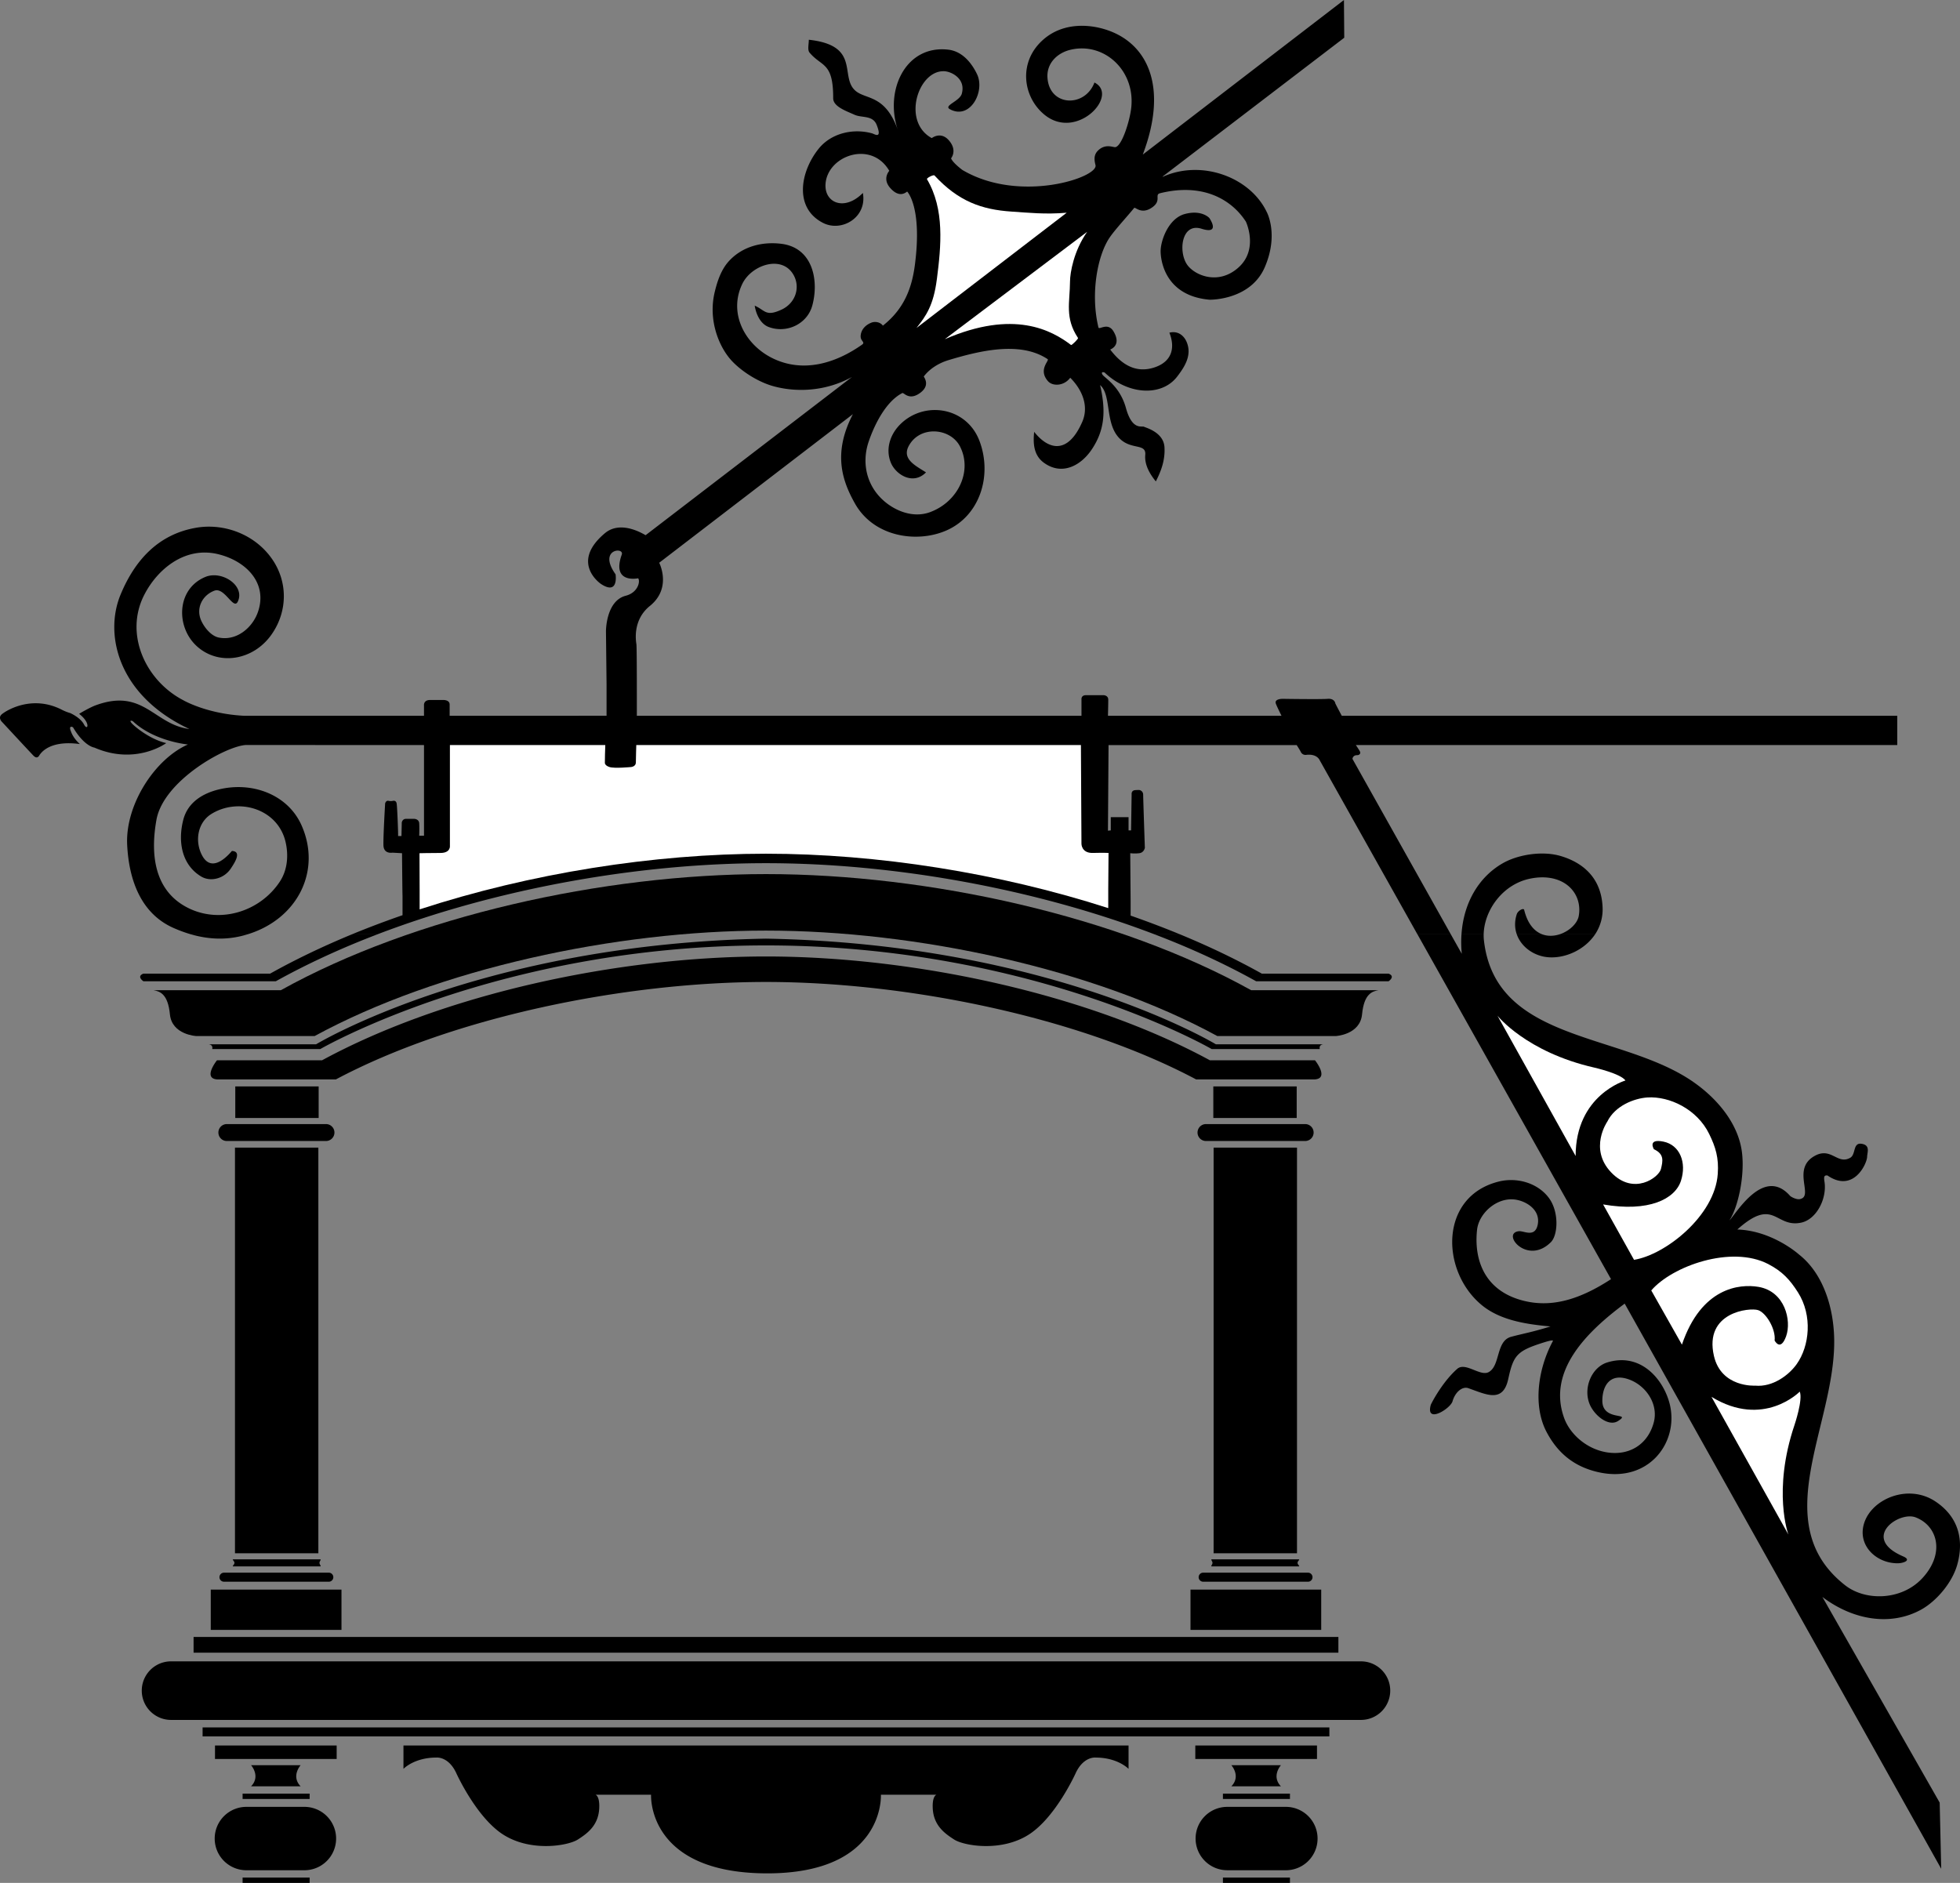 <svg xmlns="http://www.w3.org/2000/svg" width="181.815" height="174.68"><rect width="100%" height="100%" fill="#808080" stroke="none"/><path d="M29.532 144.098v-37.63h-7.735v37.63h7.735m.707-38.246a.785.785 0 0 0 0-1.57h-9.2a.782.782 0 0 0-.78.784c0 .434.347.786.78.786h9.2m.261 40.886a.42.42 0 0 0 0-.84h-9.722a.42.42 0 0 0 0 .84H30.5m-.824-1.422c.18 0-.039-.144-.039-.328 0-.18.219-.324.04-.324h-8.02c-.184 0 .09.145.09.324 0 .184-.274.328-.09.328h8.02m1.999 5.891v-3.738H19.551v3.738h12.125m-2.117-47.492v-2.926h-7.734v2.926h7.734m41.496 55.844h55.188a2.716 2.716 0 0 0 2.718-2.72c0-1.5-1.215-2.714-2.718-2.714H15.868a2.717 2.717 0 1 0 0 5.434h55.187m0-6.239h53.098v-1.46H17.957v1.46h53.098m49.258-9.222v-37.63h-7.735v37.63h7.735M71.055 161.09h52.262v-.836H18.793v.836h52.262m51.113 2.094v-1.254H110.88v1.254h11.29m-1.1-57.332a.785.785 0 0 0 0-1.57h-9.199a.785.785 0 0 0 0 1.57h9.2m.261 40.886a.42.42 0 0 0 0-.84h-9.722a.42.42 0 0 0 0 .84h9.722m-.875-1.422c.18 0-.093-.144-.093-.328 0-.18.273-.324.093-.324h-8.023c-.18 0 .039.145.039.324 0 .184-.219.328-.04.328h8.024m2.102 5.891v-3.738h-12.125v3.738h12.125m-3.332 22.297a2.94 2.94 0 1 0 0-5.879h-5.383a2.937 2.937 0 0 0-2.937 2.938 2.937 2.937 0 0 0 2.937 2.94h5.383m.433-6.613v-.495h-6.218v.496h6.218m0 7.789v-.496h-6.218v.496h6.218m-48.605-.887c11.078.05 10.66-7.293 10.66-7.293h5.149s-.395.105-.34 1.254c.078 1.621 1.136 2.351 1.988 2.902.887.574 4.39 1.2 6.977-.496 2.468-1.62 4.285-5.644 4.285-5.644.73-1.594 1.855-1.465 1.855-1.465 2.063 0 3.059 1.047 3.059 1.047v-2.168H37.426v2.168s.992-1.047 3.055-1.047c0 0 1.125-.13 1.855 1.465 0 0 1.817 4.023 4.285 5.644 2.59 1.695 6.09 1.07 6.98.496.852-.55 1.907-1.281 1.985-2.902.055-1.149-.34-1.254-.34-1.254h5.149s-.418 7.238 10.66 7.293m45.469-8.074h2.3c-.917-.942 0-1.961 0-1.961h-4.601s.918 1.02 0 1.96h2.3m-45.468-74.62c13.137 0 29.066 3.273 39.906 9.043h10.946c1.464-.051.078-1.774.078-1.774h-9.746c-11.313-6.144-27.407-9.633-41.184-9.633-13.777 0-29.871 3.489-41.184 9.633h-9.746s-1.383 1.723.078 1.774h10.95c10.84-5.77 26.765-9.043 39.902-9.043"/><path d="M71.055 86.332c13.953 0 30.426 3.547 41.871 9.785h10.969s2.27-.11 2.453-2.015c.184-1.91.941-2.133 1.516-2.239h-11.801C103.719 85 86.18 81.09 71.055 81.09c-15.125 0-32.66 3.91-45.004 10.773H14.246c.575.106 1.332.328 1.516 2.239.184 1.906 2.457 2.015 2.457 2.015h10.965c11.45-6.238 27.918-9.785 41.871-9.785m49.23 17.383v-2.926h-7.734v2.926h7.734"/><path d="M71.055 87.707c24.773 0 41.34 9.613 41.34 9.613h10.035s-.133-.39.34-.441h-9.985s-15.39-9.328-41.73-9.8c-26.34.472-41.73 9.8-41.73 9.8H19.34c.473.05.344.441.344.441h10.031s16.567-9.613 41.34-9.613M17.73 86.684c1.481.425 3.013.539 4.61.164.203-.051.403-.102.602-.164H17.73m14.903 0c-2.672 1.105-5.215 2.32-7.574 3.64H13.305c-.68.262 0 .711 0 .711h12.277c2.895-1.613 6.067-3.07 9.414-4.351h-2.363m74.481 0c3.351 1.28 6.52 2.738 9.414 4.351h12.277s.68-.45 0-.71h-11.754c-2.36-1.321-4.906-2.536-7.582-3.641h-2.355m24.375 0 17.953 31.984c-2.899 1.89-5.578 2.723-8.332 1.945-3.461-.972-4.39-3.82-4.094-6.523.168-1.55 1.883-3.094 3.625-2.79 1.035.18 2.273.99 2 2.321-.254 1.223-1.285.555-1.734.598-1.704.172.761 3.215 2.96 1.015.657-.656.778-2.832-.21-4.129-1.051-1.382-2.957-1.906-4.625-1.492-5.497 1.364-5.426 8.25-1.61 11.438 1.73 1.445 4.192 1.808 6.406 2.004-1.714.535-2.503.652-3.648.96-1.434.38-.984 2.696-2.098 3.282-.777.41-2.152-.965-2.902-.309-1.152 1.008-2.11 2.617-2.453 3.328-.524 1.832 1.816.368 2.012-.312.254-.89.93-1.406 1.457-1.223 1.664.574 3.218 1.43 3.714-.855.485-2.227.817-2.602 3.282-3.383.402-.125.933-.273.855-.129-1.441 2.68-1.82 6.055-.601 8.398 1.011 1.938 2.511 3.227 4.765 3.75 4.668 1.09 7.508-2.687 6.7-6.21-.528-2.278-2.637-4.93-5.805-3.961-1.48.449-2.285 2.418-1.625 3.925.445 1.016 1.734 2.07 2.613 1.512 1.34-.855-1.453.082-1.457-1.875-.004-1.281.633-2.629 2.45-1.988 1.577.555 2.8 2.289 2.308 4.043-.559 2-2.246 3.043-4.293 2.734-1.875-.281-3.457-1.66-4.012-3.203-1.578-4.394 2.153-8.02 5.621-10.601l29.36 52.43-.141-6.138-10.879-19.078c2.922 2.207 6.395 2.7 9.164 1.172 1.375-.758 2.914-2.492 3.375-4.277.617-2.371-.023-4.406-2.062-5.758-2.47-1.64-5.778-.297-6.567 1.902-.761 2.118 1.059 3.852 3.09 3.836.516-.008 1.317-.285.488-.64-3.96-1.703-.406-4.219 1.157-3.621 2.047.785 2.761 3.347.613 5.656-1.938 2.078-5.277 2.117-7.152.644-7.293-5.718-.954-14.746-1.012-22.683-.02-2.98-.98-6.207-3.27-8.004 0 0-2.453-2.211-5.718-2.316 3.437-3.075 3.492-.125 5.925-.637 1.418-.301 2.41-2.227 2.16-3.809-.081-.508 0-.586.274-.57 2.406 1.66 3.668-1.082 3.684-1.734.004-.356.28-.981-.348-1.165-1.04-.304-.645.938-1.223 1.262-1.203.676-1.765-1.055-3.328-.156-2.066 1.18-.117 3.621-1.238 3.96-.328.15-.887-.163-.996-.257-2.446-2.793-4.98 1.578-5.645 2.27.785-1.2 1.434-4.04 1.172-6.278-.34-2.89-2.59-5.394-5.117-6.969-6.742-4.19-17.75-3.503-18.82-12.707a4.21 4.21 0 0 1-.028-.59h-2.058c-.04.587-.032 1.188.03 1.805 0 0-.39-.691-1.015-1.804h-3.097m9.214 0c.418 1.187 1.614 2.015 2.907 2.12 1.574.126 3.379-.675 4.351-2.12h-3.308c-.508.16-1.063.187-1.575 0h-2.375"/><path d="M134.586 86.684c-2.566-4.579-9.129-16.282-9.129-16.282s.028-.343.422-.343c.262 0 .34-.184.285-.313-.05-.133-.39-.625-.39-.625h50.222v-2.719h-51.53s-.598-1.125-.598-1.152c0-.023-.079-.469-.708-.418-.625.055-4.156 0-4.156 0s-.82-.023-.652.445c.105.29.523 1.125.523 1.125h-16.097s.027-1.07.027-1.488c0-.422-.445-.422-.445-.422h-1.621c-.47 0-.418.395-.418.395v1.515H59.075s.011-6.328-.04-6.636c-.05-.317-.367-2.25 1.254-3.555 2.067-1.668.86-4.004.86-4.004l17.968-13.785c-1.863 3.582-1.02 6.137.184 8.277 1.738 3.102 5.695 3.7 8.426 2.54 3.16-1.34 4.344-5.102 3.137-8.321-1.196-3.184-5.122-3.762-7.344-1.563-.918.903-1.422 2.282-.871 3.594.441 1.063 2.035 2.102 3.25.875-.942-.61-2.27-1.222-1.594-2.465 1.039-1.914 3.86-1.664 4.746.055 1.168 2.274-.156 5.125-2.766 6.094-1.34.5-2.804.074-3.925-.746-1.899-1.39-2.508-3.676-1.77-5.82.582-1.696 1.645-3.727 3.11-4.477.148-.078.644.781 1.722-.067.91-.718.246-1.441.274-1.476.539-.707 1.375-1.238 2.3-1.516 2.864-.86 6.633-1.789 9.184-.09.2.13-.914.961.031 2.043.434.497 1.496.461 2.067-.316 1.168 1.172 1.738 2.695 1.105 4.117-1.344 3.051-3.14 2.563-4.45.903-.116 1.09-.038 2.175.888 2.855 1.664 1.227 3.433.309 4.464-1.238 1.098-1.653 1.368-3.364.762-5.957 1.008.86.504 3.226 1.559 4.66 1.101 1.5 2.738.625 2.632 1.82-.078.88.383 1.727.98 2.457.536-1.047.868-2.027.802-3.176-.086-1.378-1.688-1.789-1.899-1.894-.207-.106-1.093.367-1.672-1.727-.574-2.09-2.035-2.82-2.195-3.132-.156-.313.215-.172.215-.172 2.2 2.101 5.3 2.23 6.719.39.726-.941 1.398-2.011.89-3.222-.246-.586-.804-1.067-1.601-.864.59 1.5.144 2.684-1.309 3.196-1.734.609-3.082-.184-4.18-1.63.59-.265.813-.812.32-1.66-.538-.933-1.35-.12-1.413-.394-.762-3.156-.078-6.715 1.05-8.355.512-.743 1.504-1.801 2.262-2.727.098-.125.621.594 1.551.027 1.09-.668.285-1.253.852-1.394 3.937-.977 6.62.555 7.964 2.637 0 0 1.211 2.566-.699 4.261-1.906 1.7-4.144.672-4.781-.312-.805-1.242-.469-3.867 1.36-3.293 1.827.578.73-.992.73-.992s-.707-.805-2.297-.368c-1.516.422-2.246 2.504-2.223 3.504.028 1.098.602 4.102 4.547 4.442 0 0 3.79.078 5.121-3.031 1.324-3.086.156-5.145.156-5.145-1.554-3.203-6.003-4.84-9.59-3.242h-.062L124.696 3.5l-.028-3.5-18.66 14.34c2.367-6.246.473-10.246-3.254-11.535-1.726-.598-4.172-.727-5.988.879-2.34 2.062-1.895 5.316.129 6.965 3.004 2.445 6.96-1.825 4.629-2.993-.875 2.332-4.153 2.246-4.356-.418-.105-1.37.914-2.332 2.13-2.62 3.07-.735 5.972 1.847 5.648 5.288-.125 1.325-.93 3.801-1.536 3.746-.254-.023-.836-.27-1.43.204-.46.37-.534.789-.359 1.457.301 1.14-7.03 3.601-12.351.453 0 0-.89-.66-1.047-1.078 0 0 .621-.727-.207-1.672-.758-.864-1.582-.203-1.582-.203-2.809-1.528-1.262-6.336 1.176-6.204.652.036 1.996.688 1.609 2.086-.2.707-1.73 1.098-1.102 1.438 1.875 1.02 3.286-1.649 2.516-3.25-.484-1.012-1.344-2.117-2.656-2.274-4.004-.472-5.996 3.852-4.64 7.598-1.153-3.418-2.938-2.95-3.934-3.746-1.594-1.281.535-4.238-4.375-4.773 0 .418-.141.941.07 1.195 1.133 1.351 2.2.851 2.191 4.234-.004.782 1.25 1.196 1.985 1.532.675.304 1.687.019 2.05.941.536 1.36-.195.848-.418.785-1.773-.496-3.804-.015-4.957 1.414-1.707 2.117-2.335 5.5.407 6.895 1.715.87 4.097-.5 3.687-2.782-1.699 1.72-3.574.93-3.465-.82.164-2.644 4.25-4.105 5.914-1.234 0 0-.66.71.059 1.558.723.844 1.281.625 1.598.364 0 0 1.422 1.402.718 6.812-.293 2.238-1.046 4.11-2.968 5.629-.203-.293-.672-.43-1.067-.277-.582.23-.945.668-.992 1.187-.055.551.48.606.113.863-2.433 1.711-5.406 2.625-8.222 1.282-2.59-1.23-4.211-4.18-2.864-6.946.856-1.75 3.684-2.71 4.75-.804.63 1.125.207 2.593-1.12 3.21-1.477.68-1.5.063-2.489-.37.14.863.57 1.71 1.297 1.98 1.668.625 3.586-.273 4.05-2.004.634-2.371.012-5.34-2.85-5.71-1.802-.231-3.665.241-4.915 1.632-.684.762-1.047 1.809-1.297 2.863-.594 2.508.332 4.903 1.457 6.211.856.992 2.457 2.067 3.95 2.489 2.078.585 4.824.539 7.331-.844l-19.14 14.676c-.055 0-2.238-1.477-3.781-.18-3.274 2.746-.368 4.703-.368 4.703 1.672 1.098 1.36-.89 1.36-.89-1.672-2.352.836-2.56.574-1.829-.977 2.735 1.516 2.196 1.516 2.196.21.21.05 1.308-1.149 1.62-1.844.481-1.832 3.294-1.832 3.294l.055 4.937v2.902H41.71v-1.046c0-.442-.601-.418-.601-.418h-1.204c-.652 0-.574.523-.574.523v.941H22.61c-3.446-.18-5.602-1.437-5.602-1.437-3.523-1.832-5.473-6.133-3.644-9.746 1.21-2.395 3.78-4.563 6.878-3.805 2.57.625 4.606 2.66 3.692 5.34-.508 1.488-2 2.734-3.649 2.39-.671-.136-1.308-.882-1.617-1.562-.52-1.152.09-2.355 1.211-2.781.957-.371 1.781 1.844 2.18 1.008.703-1.473-1.48-2.926-3.02-2.282-2.691 1.125-2.746 4.68-.742 6.457 2.04 1.81 5.238 1.274 6.914-1.152 1.488-2.144 1.496-4.894-.004-7.015-1.59-2.254-4.422-3.305-7.02-2.856-3.523.61-5.69 3.031-7.003 6.203C9.629 58.918 11 64.57 17.567 67.63c-3.278-.41-4.247-3.812-8.66-2.21-.54.19-1.579.796-1.563.808 1.105.847.789 1.636.45.984-.34-.652-1.278-1.059-1.278-1.059a4.272 4.272 0 0 1-.793-.316C2.953 64.422.55 65.93.16 66.27c-.39.34.055.734.055.734s2.664 2.871 2.898 3.11c.239.234.395.156.497.023.054-.07.746-1.528 3.8-1.11-.754-.68-.828-1.246-.86-1.242-.183-.547.224-.312.224-.312 1.043 1.777 1.984 1.883 1.984 1.883 3.844 1.671 6.664-.418 6.664-.418-1.488-.34-2.926-1.516-3.215-1.856-.285-.344.106-.183.106-.183 1.984 1.878 5.093 2.167 5.12 2.167-3.042 1.333-5.823 5.563-5.636 9.32.16 3.184 1.238 6.364 4.324 7.712.532.234 1.067.43 1.61.586h5.21c4.653-1.41 6.922-5.899 5.02-10.141-1.262-2.816-4.535-4.066-7.668-3.305-1.492.364-2.867 1.192-3.289 2.805-.516 1.992-.172 4.176 1.66 5.273.883.528 2.137.192 2.758-.757.266-.41 1.082-1.578.09-1.614-.867 1.016-2.059 1.82-2.797.352-.664-1.32-.36-3.004.887-3.781 2.5-1.559 6.172-.504 6.89 2.601.301 1.309.145 2.637-.527 3.66-1.816 2.774-5.516 3.95-8.508 2.457-3.11-1.55-3.535-4.886-2.945-8.175.644-3.614 6.383-6.832 8.3-6.946l16.52.008v8.41h-.445s.027-.73 0-1.148c-.024-.418-.469-.418-.469-.418h-.758c-.34 0-.39.34-.39.34l-.028 1.254h-.316c.027 0-.074-2.664-.129-3.004-.05-.34-.34-.262-.34-.262s-.183.051-.418 0c-.234-.054-.312.235-.312.235s-.184 3.058-.157 3.894c.024.836.836.68.836.68l.887.05s.035 3.962.047 3.946v1.805a89.535 89.535 0 0 0-4.707 1.78h2.363c11.13-4.253 24.262-6.605 36.059-6.605 11.797 0 24.93 2.352 36.058 6.606h2.356a90.87 90.87 0 0 0-4.59-1.742v-1.348l-.035-4.441s.39.054.836 0c.441-.051.52-.496.52-.496s-.157-4.598-.157-4.938a.428.428 0 0 0-.312-.418s-.028-.027-.418 0c-.391.023-.34.39-.34.39l-.051 3.344h-.234V75.81h-1.649v1.226l-.262.027.055-7.94h17.453s.317.491.39.651a.478.478 0 0 0 .474.258c1.02-.129 1.261.48 1.261.48s4.082 7.278 9.078 16.173h3.098"/><path d="M147.961 86.684a4.156 4.156 0 0 0 .7-2.489c-.086-2.445-1.489-4.05-3.833-4.765-1.765-.54-4.046-.133-5.41.644-2.285 1.301-3.656 3.735-3.847 6.61h2.058c.051-2.227 1.754-4.653 4.313-5.172 3.09-.63 4.902 1.32 4.504 3.476-.133.7-.891 1.41-1.793 1.696h3.308"/><path d="M143.078 86.684c-.722-.262-1.367-.946-1.69-2.27-.056-.219-.58.066-.688.395-.22.675-.196 1.316.004 1.875h2.375m-111.849 76.5v-1.254H19.943v1.254H31.23m-2.937 10.32a2.94 2.94 0 0 0 0-5.879H22.91a2.94 2.94 0 1 0 0 5.879h5.383m.43-6.614v-.495h-6.219v.496h6.219m0 7.789v-.496h-6.219v.496h6.219m-3.137-8.961h2.301c-.914-.942 0-1.961 0-1.961h-4.598s.914 1.02 0 1.96h2.297"/><path fill="#fff" d="M158.762 129.586c4.836 2.96 8.188-.484 8.188-.484.312.742-.489 3.101-.489 3.101-2.062 6.121-.566 10.156-.566 10.156l-7.133-12.773M147.88 99.04s2.433.546 2.902 1.198c0 0-4.622 1.332-4.622 7.004l-7.246-13.008s2.668 3.368 8.965 4.805m8.051 10.504c.547-1.7-.105-3.32-1.621-3.633-1.516-.312-.887.707-.887.707.965.445.836 1.07.653 1.828-.192.79-2.536 2.512-4.625.313-2.09-2.196-.356-4.7-.356-4.7.723-1.476 2.48-2.16 3.719-2.246 2.043-.132 4.613 1.079 5.738 3.391.598 1.223.899 2.211.793 3.703-.266 3.875-4.848 7.5-7.766 7.969l-2.87-5.14c4.234.734 6.671-.493 7.222-2.192m8.105 7.73c1.325.692 2.008 1.461 2.743 2.61 1.382 2.168 1.074 4.996-.11 6.664-.715 1.012-2.218 2.156-3.855 2 0 0-3.145.2-3.824-2.758-.938-4.078 3.324-4.5 4.093-4.25.743.238 1.66 1.762 1.536 2.82 0 0 .539 1.067 1.066-.39.523-1.457-.102-4.168-2.566-4.586-1.762-.297-5.301.062-7.098 5.36l-2.844-5.028c1.918-2.242 7.41-4.238 10.86-2.442m-61.231-33.027c-10.137-3.27-21.437-5.047-31.75-5.047-10.437 0-21.898 1.824-32.129 5.164v-1.84l-.012-3.37s.965-.024 1.934-.024.887-.656.887-.656V69.12h14.414l-.028.86-.011.757s-.055.262.418.418c.469.157 2.039 0 2.039 0s.418-.05.418-.418c0-.363.039-1.617.039-1.617h41.246l.05 9.168s0 .863 1.048.84c1.047-.027 1.464 0 1.464 0l-.027 3.367v1.75M87.641 31.469l13.21-9.965c-1.25 1.77-1.589 3.805-1.593 4.601-.012 1.957-.504 3.38.742 5.25.047.067-.582.7-.648.649-1.785-1.356-5.29-3.32-11.711-.535m-.734-5.574c.394-3.075.734-6.477-.918-9.27-.063-.102.601-.445.695-.348 2.215 2.399 4.375 3.168 7.152 3.352 1.54.101 3.133.277 5.114.105L85.016 30.426c.875-1.102 1.578-2.082 1.89-4.531"/></svg>

